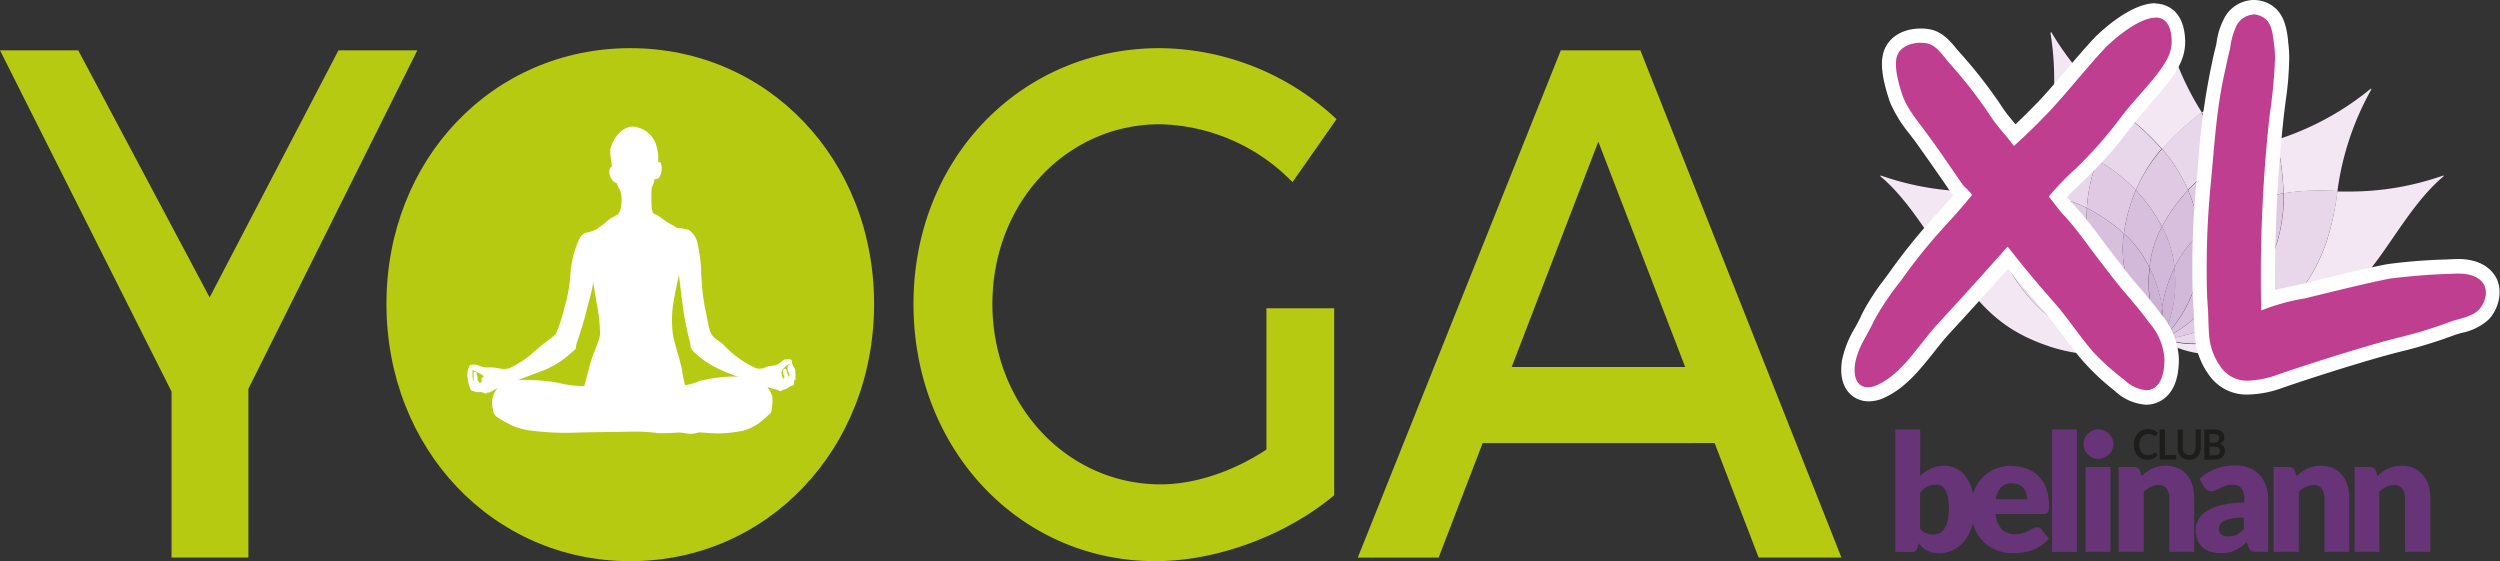<svg id="Calque_3" data-name="Calque 3" xmlns="http://www.w3.org/2000/svg" width="436.6" height="98" viewBox="0 0 436.6 98"><rect x="0" y="0" width="436.6" height="98" fill="#333333" stroke="none"/><defs><style>.cls-1{fill:#b7ca12;}.cls-2{fill:#fff;}.cls-3{fill:#1d1d1b;}.cls-4{fill:#683478;}.cls-5{fill:#f2e7f3;}.cls-6{fill:#e8d6ea;}.cls-7{fill:#e0c9e3;}.cls-8{fill:#d8bfdd;}.cls-9{fill:#d2b8d9;}.cls-10{fill:#cdb2d6;}.cls-11{fill:#c9aed4;}.cls-12{fill:#c03e8f;}</style></defs><title>YOGA-XL-100px</title><path class="cls-1" d="M143.93,54.39c0,20.1-14.78,36.4-33,36.4s-33-16.3-33-36.4S92.69,18,110.92,18s33,16.29,33,36.39Z" transform="translate(-1 -1)"/><polygon class="cls-1" points="43.38 97.37 29.96 97.37 29.96 68.39 0 8.79 13.66 8.79 36.61 51.94 59.11 8.79 72.88 8.79 43.38 67.89 43.38 97.37 43.38 97.37"/><path class="cls-1" d="M82.26,54.08c0,17.59,13.2,31.51,28.92,31.51s28.58-13.92,28.58-31.51-12.85-31.25-28.58-31.25S82.26,36.49,82.26,54.08Zm71.39,0c0,25.31-18.6,44.92-42.58,44.92S68.49,79.39,68.49,54.08,87.08,9.41,111.07,9.41s42.58,19.36,42.58,44.67Z" transform="translate(-1 -1)"/><path class="cls-1" d="M234,54.84V87.49C225.84,94.32,213.79,99,202.77,99,179,99,160.53,79.39,160.53,54.08s18.71-44.67,43-44.67a45.66,45.66,0,0,1,30.88,12.4l-7.69,11A33.26,33.26,0,0,0,203.57,22.7c-16.41,0-29.26,13.79-29.26,31.38s13,31.51,29.38,31.51c6,0,12.74-2.28,18.48-6.08V54.84Z" transform="translate(-1 -1)"/><path class="cls-1" d="M280.13,25.74,265,65.09h30.3L280.13,25.74Zm-20.2,52.64-7.69,20H238.12L273.58,9.79h13.89l35.12,88.58H308.13l-7.69-20Z" transform="translate(-1 -1)"/><path class="cls-2" d="M138.67,65.94a1.54,1.54,0,0,1,.21.53,1.35,1.35,0,0,1-.13.38,4.93,4.93,0,0,0-.23-.64c-.15-.32-.13-.95-.5-.79s-.29.49-.24.8.3.45.14.94a1.23,1.23,0,0,1-.4-.69,1.33,1.33,0,0,1,.19-1,5.48,5.48,0,0,1,.76-.71,2.87,2.87,0,0,1,.42-.19l.05.21s-.22-.2-.37.22a1.43,1.43,0,0,0,.1.94Zm-15.8,1.72a10,10,0,0,1-2.23.61,23,23,0,0,1-.52-2.55c-.18-1.26-1.24-4.39-1.59-6.17a19.85,19.85,0,0,1,.15-6.17c.29-1.61.88-4.36.88-4.36s.32,2.46.67,5.4a56.75,56.75,0,0,0,1.35,6.65s0,.16,0,.45a2.73,2.73,0,0,0,1,1.29,15.47,15.47,0,0,0,3.73,2.52c2,.94,3.83,1.55,3.83,1.55-1.23-.42-6.27.33-7.32.78Zm-17.05-8.43c-.12,1.32-1.32,3.65-1.79,5.46s-1,3.74-1,3.74a18.92,18.92,0,0,1-4.54-.58,33.22,33.22,0,0,0-7-.48s2.34-.91,4.66-1.78a16.08,16.08,0,0,0,4.63-3c.32-.29.7-.55.76-.74a4,4,0,0,0,.09-.62s1.31-3.91,1.7-5.59,1.31-4.52,1.23-5.55c0,0,.35,2.16.61,3.68a28.3,28.3,0,0,1,.62,5.46ZM85.41,67c-.18-.19-.31,0-.31,0v.76l-.43.08-.26-.53a3.59,3.59,0,0,0-.17-1.13.44.44,0,0,0-.54-.24l0,1.75,0,0s0-.12-.11-.28a7.28,7.28,0,0,1-.08-1l0-.78s1,.43,1.55.75.37.7.37.7Zm54.48-1.34a1.07,1.07,0,0,0-.31-.55l-.28-.71V64c0-.37-1.06-.24-1.28-.21s-.31.24-.67.49a4.12,4.12,0,0,1-1,.55,10.55,10.55,0,0,0-1.29.16,3.33,3.33,0,0,1-.88.33c-.94.22-1.45-.12-2.9-.92a19.28,19.28,0,0,1-3.88-3.13c-.84-.87-1.51-.9-2.12-1.88s-.7-2.83-1.17-4.61a44.6,44.6,0,0,1-.67-6.7,25.55,25.55,0,0,0-.58-4.34,3.68,3.68,0,0,0-1.62-2.61,11.31,11.31,0,0,0-2-.34l-1.73-1-1.73-1.23-.39-.13s-.47,0-.58-1.2a30.54,30.54,0,0,1,0-3.44,5.07,5.07,0,0,0,.5-1.51,1.7,1.7,0,0,0,.57-.08c.26-.11.49-.62.57-.93a3.44,3.44,0,0,0,0-1.69c-.19-.46-.52-.28-.52-.28a7.29,7.29,0,0,0-.35-3,4.59,4.59,0,0,0-4-3.18c-2.49-.05-4,3.15-4,4.23a10.87,10.87,0,0,0,.2,2c0,.21.09.84.09.84s-.1-.09-.25.07c-.42.42-.21,1.9.67,2.55.25.18.36.09.36.09a9.48,9.48,0,0,0,.67,1.41,5.39,5.39,0,0,1,.14,2.68c-.11,1.2-.67,1.51-.67,1.51l-1.17.67a3.54,3.54,0,0,0-.86.71l-1.58,1.15a6.19,6.19,0,0,1-1.81.6c-.83.24-1.24,1-1.75,2.46a17.52,17.52,0,0,0-1,4.77,26.17,26.17,0,0,1-1,5.68,30,30,0,0,1-1.51,4.71c-.19.43-1.83,1.33-4.62,3.86a18.66,18.66,0,0,1-3.61,2.24,4.71,4.71,0,0,1-1.71,0A7.17,7.17,0,0,0,86,65.18a4,4,0,0,1-1.61-.45,2.83,2.83,0,0,0-1.19,0c-.3.06-.32.5-.32.5s-.25.25-.25,1.27a6.83,6.83,0,0,0,.46,2.28c.17.49.4.52.54.52a2.07,2.07,0,0,1,.52.19,5.16,5.16,0,0,1,1,0,5.67,5.67,0,0,0,.67.24c.11,0,.37-.2.37-.2a.4.4,0,0,0,.28,0c.17-.06,1.5-.79,1.5-.79A3.68,3.68,0,0,0,87,72c.17,1.54.61,1.69,1.25,2.12A24.33,24.33,0,0,0,91,75.56a16.1,16.1,0,0,0,2.63.63,48.85,48.85,0,0,0,8.57.34c2.65-.06,7.14-.12,9.9-.15a28.38,28.38,0,0,1,4,.28c.56,0,2.88-.06,3.43-.13a14.81,14.81,0,0,1,1.9.25,7.56,7.56,0,0,0,1.73-.28s2.51.22,3.4.19a22.66,22.66,0,0,0,4.27-.49,9.05,9.05,0,0,0,2.87-1.42c.7-.55,1.29-1.11,1.76-1.51s.47-2.42.42-3a6.62,6.62,0,0,0-.85-1.71,9.55,9.55,0,0,0,1.12.37l.68.16s.31.24.42.24a.78.78,0,0,0,.31-.16l.81-.29a3.46,3.46,0,0,0,.46-.31,3.2,3.2,0,0,1,.72-.3c.22,0,.09-.79.09-.79.34-.13.28-.34.28-.34a11.28,11.28,0,0,0-.05-1.54Z" transform="translate(-1 -1)"/><path class="cls-3" d="M377.32,80l.13.06.36.42a2,2,0,0,1-.73.6,2.46,2.46,0,0,1-1.05.21,2.4,2.4,0,0,1-1-.19,2.17,2.17,0,0,1-.74-.56,2.44,2.44,0,0,1-.48-.85,3.4,3.4,0,0,1-.16-1.08,3.14,3.14,0,0,1,.18-1.08,2.46,2.46,0,0,1,1.31-1.4,2.63,2.63,0,0,1,1-.2,2.42,2.42,0,0,1,1,.19,2.35,2.35,0,0,1,.7.5l-.31.45-.07.08-.11,0-.16-.07L377,77a1.61,1.61,0,0,0-.32-.14,1.87,1.87,0,0,0-1.13.06,1.38,1.38,0,0,0-.49.37,1.83,1.83,0,0,0-.33.58,2.35,2.35,0,0,0-.12.77,2.39,2.39,0,0,0,.12.79A1.71,1.71,0,0,0,375,80a1.38,1.38,0,0,0,1.05.49l.34,0a1.91,1.91,0,0,0,.28-.07,1.34,1.34,0,0,0,.24-.12,1.92,1.92,0,0,0,.23-.19l.07,0,.08,0Z" transform="translate(-1 -1)"/><polygon class="cls-3" points="378.08 79.45 380.05 79.45 380.05 80.26 377.16 80.26 377.16 75.01 378.08 75.01 378.08 79.45 378.08 79.45"/><path class="cls-3" d="M383.32,80.47a1.19,1.19,0,0,0,.47-.09,1.06,1.06,0,0,0,.35-.27,1.08,1.08,0,0,0,.22-.41,1.87,1.87,0,0,0,.08-.55V76h.92v3.14a2.45,2.45,0,0,1-.15.87,2,2,0,0,1-.4.68,1.65,1.65,0,0,1-.65.45,2.31,2.31,0,0,1-1.69,0,1.65,1.65,0,0,1-.65-.45,2,2,0,0,1-.4-.68,2.69,2.69,0,0,1-.14-.87V76h.91v3.14a1.8,1.8,0,0,0,.08.54,1.12,1.12,0,0,0,.22.42,1.06,1.06,0,0,0,.35.27,1.21,1.21,0,0,0,.48.09Z" transform="translate(-1 -1)"/><path class="cls-3" d="M386.86,79v1.53h.93a1.35,1.35,0,0,0,.43-.06.73.73,0,0,0,.27-.17.68.68,0,0,0,.15-.26,1,1,0,0,0,.05-.31.94.94,0,0,0-.05-.3.63.63,0,0,0-.16-.23.69.69,0,0,0-.28-.15,1.28,1.28,0,0,0-.41-.05Zm0-.68h.73a1.18,1.18,0,0,0,.71-.18.67.67,0,0,0,.24-.58.69.69,0,0,0-.22-.58,1.11,1.11,0,0,0-.68-.17h-.78v1.51Zm-.91,3V76h1.69a3.31,3.31,0,0,1,.83.1,1.63,1.63,0,0,1,.56.28,1.07,1.07,0,0,1,.32.44,1.5,1.5,0,0,1,.1.58,1,1,0,0,1-.05.35.88.88,0,0,1-.16.32,1,1,0,0,1-.27.26,1.79,1.79,0,0,1-.39.21,1.14,1.14,0,0,1,1,1.17,1.54,1.54,0,0,1-.12.61,1.39,1.39,0,0,1-.34.49,1.71,1.71,0,0,1-.56.32,2.3,2.3,0,0,1-.77.12Z" transform="translate(-1 -1)"/><path class="cls-4" d="M339.06,85.66a3.76,3.76,0,0,0-.86.1,3.15,3.15,0,0,0-.71.26,2.63,2.63,0,0,0-.61.44,6.58,6.58,0,0,0-.56.6v6.29a2.82,2.82,0,0,0,1.06.78,3.23,3.23,0,0,0,1.2.22,2.54,2.54,0,0,0,1.11-.24,2.21,2.21,0,0,0,.87-.78,4.16,4.16,0,0,0,.58-1.39,9,9,0,0,0,.21-2.09,10,10,0,0,0-.16-2,4.26,4.26,0,0,0-.47-1.29,1.81,1.81,0,0,0-.72-.71,2.1,2.1,0,0,0-.94-.22ZM332,97.38V76h4.34v8.15a6.44,6.44,0,0,1,1.84-1.31,5.49,5.49,0,0,1,2.41-.49,4.43,4.43,0,0,1,2.1.5,4.7,4.7,0,0,1,1.66,1.46,7.48,7.48,0,0,1,1.1,2.36,11.55,11.55,0,0,1,.4,3.19,9.91,9.91,0,0,1-.46,3.09,7.59,7.59,0,0,1-1.27,2.45,5.79,5.79,0,0,1-2,1.63,5.44,5.44,0,0,1-2.52.59,5,5,0,0,1-1.15-.13,3.76,3.76,0,0,1-.94-.37,3.36,3.36,0,0,1-.78-.56c-.24-.22-.47-.46-.7-.71l-.15.74a1,1,0,0,1-.36.63,1.24,1.24,0,0,1-.68.17Z" transform="translate(-1 -1)"/><path class="cls-4" d="M352.4,85.39a2.57,2.57,0,0,0-1.94.72,3.8,3.8,0,0,0-.93,2.08H355a4,4,0,0,0-.14-1,2.38,2.38,0,0,0-.43-.89,2.17,2.17,0,0,0-.79-.63,2.55,2.55,0,0,0-1.19-.25Zm-.08-3a7.37,7.37,0,0,1,2.63.45A5.77,5.77,0,0,1,357,84.12a6,6,0,0,1,1.34,2.14,8,8,0,0,1,.48,2.86,6.21,6.21,0,0,1,0,.82,1.28,1.28,0,0,1-.15.5.6.6,0,0,1-.3.25,1.35,1.35,0,0,1-.48.07h-8.37a4.23,4.23,0,0,0,1.11,2.7,3.25,3.25,0,0,0,2.31.83,4.21,4.21,0,0,0,1.3-.18,6.73,6.73,0,0,0,1-.42l.78-.41a1.55,1.55,0,0,1,.75-.19.89.89,0,0,1,.78.39l1.26,1.58a6.38,6.38,0,0,1-1.45,1.28,7.05,7.05,0,0,1-1.59.77,8.13,8.13,0,0,1-1.64.39,12.17,12.17,0,0,1-1.56.11,8,8,0,0,1-2.86-.51,6.47,6.47,0,0,1-2.33-1.51,6.9,6.9,0,0,1-1.58-2.48,9.43,9.43,0,0,1-.58-3.46,8,8,0,0,1,.49-2.81,6.85,6.85,0,0,1,1.43-2.33,6.75,6.75,0,0,1,2.25-1.59,7.32,7.32,0,0,1,3-.58Z" transform="translate(-1 -1)"/><polygon class="cls-4" points="362.7 74.99 362.7 96.38 358.37 96.38 358.37 74.99 362.7 74.99 362.7 74.99"/><path class="cls-4" d="M369.57,82.56V97.38h-4.33V82.56Zm.51-4a2.38,2.38,0,0,1-.21,1,2.46,2.46,0,0,1-.58.81,2.69,2.69,0,0,1-.84.56,2.53,2.53,0,0,1-1,.21,2.38,2.38,0,0,1-1-.21,2.72,2.72,0,0,1-.82-.56,2.48,2.48,0,0,1-.76-1.8,2.69,2.69,0,0,1,.2-1,2.76,2.76,0,0,1,.56-.83,2.69,2.69,0,0,1,.82-.55,2.37,2.37,0,0,1,1-.2,2.52,2.52,0,0,1,1,.2,2.66,2.66,0,0,1,1.42,1.38,2.52,2.52,0,0,1,.21,1Z" transform="translate(-1 -1)"/><path class="cls-4" d="M371,97.38V82.56h2.69a1.21,1.21,0,0,1,.68.19,1,1,0,0,1,.38.56l.25.85c.28-.26.57-.51.87-.74a5.22,5.22,0,0,1,1-.58,6.18,6.18,0,0,1,1.1-.37,5.91,5.91,0,0,1,1.3-.13,5,5,0,0,1,2.1.42,4.39,4.39,0,0,1,1.55,1.17,5.15,5.15,0,0,1,.95,1.78,7.79,7.79,0,0,1,.32,2.25v9.42h-4.34V88a2.62,2.62,0,0,0-.49-1.69,1.74,1.74,0,0,0-1.44-.61,3,3,0,0,0-1.34.32,5.22,5.22,0,0,0-1.2.84V97.38Z" transform="translate(-1 -1)"/><path class="cls-4" d="M390.13,94.68a3.38,3.38,0,0,0,1.47-.3,4.43,4.43,0,0,0,1.27-1v-2a11.42,11.42,0,0,0-2.14.17,5.22,5.22,0,0,0-1.32.43,1.62,1.62,0,0,0-.68.59,1.45,1.45,0,0,0-.19.73,1.28,1.28,0,0,0,.4,1.07,2,2,0,0,0,1.19.31Zm5,2.7a2.05,2.05,0,0,1-.93-.17,1.35,1.35,0,0,1-.52-.72l-.31-.81c-.36.31-.71.59-1.05.83a5.72,5.72,0,0,1-1,.6,5.35,5.35,0,0,1-1.15.38,6.91,6.91,0,0,1-1.35.12,5.67,5.67,0,0,1-1.8-.27,3.88,3.88,0,0,1-1.38-.78,3.31,3.31,0,0,1-.87-1.28,4.62,4.62,0,0,1-.31-1.77,3.77,3.77,0,0,1,.39-1.62,3.84,3.84,0,0,1,1.36-1.51,8.2,8.2,0,0,1,2.6-1.14,15.36,15.36,0,0,1,4.12-.46v-.64a2.79,2.79,0,0,0-.52-1.89,1.91,1.91,0,0,0-1.49-.59,3.74,3.74,0,0,0-1.26.18,5,5,0,0,0-.87.38l-.75.39a2.08,2.08,0,0,1-.87.17,1.26,1.26,0,0,1-.76-.22,1.64,1.64,0,0,1-.5-.55l-.78-1.39A8.71,8.71,0,0,1,388,82.86a9.88,9.88,0,0,1,3.43-.58,6.14,6.14,0,0,1,2.37.43,5.27,5.27,0,0,1,1.79,1.22,5.42,5.42,0,0,1,1.13,1.85,6.76,6.76,0,0,1,.39,2.34v9.26Z" transform="translate(-1 -1)"/><path class="cls-4" d="M398.08,97.38V82.56h2.68a1.21,1.21,0,0,1,.68.19,1,1,0,0,1,.38.56l.26.85c.28-.26.56-.51.86-.74a5.22,5.22,0,0,1,1-.58,6,6,0,0,1,1.11-.37,5.75,5.75,0,0,1,1.29-.13,5,5,0,0,1,2.1.42A4.3,4.3,0,0,1,410,83.93a5,5,0,0,1,.95,1.78,7.79,7.79,0,0,1,.32,2.25v9.42h-4.33V88a2.68,2.68,0,0,0-.49-1.69,1.77,1.77,0,0,0-1.44-.61,3,3,0,0,0-1.35.32,5.22,5.22,0,0,0-1.2.84V97.38Z" transform="translate(-1 -1)"/><path class="cls-4" d="M412.2,97.38V82.56h2.69a1.18,1.18,0,0,1,.67.19,1,1,0,0,1,.39.56l.25.85c.28-.26.57-.51.87-.74a4.91,4.91,0,0,1,1-.58,5.5,5.5,0,0,1,2.39-.5,5,5,0,0,1,2.11.42,4.35,4.35,0,0,1,1.54,1.17,5.17,5.17,0,0,1,1,1.78,7.79,7.79,0,0,1,.32,2.25v9.42H421V88a2.62,2.62,0,0,0-.49-1.69,1.75,1.75,0,0,0-1.44-.61,3,3,0,0,0-1.34.32,5.22,5.22,0,0,0-1.2.84V97.38Z" transform="translate(-1 -1)"/><path class="cls-5" d="M378.57,27a45.08,45.08,0,0,0-6.9-6.33l0,0a49.72,49.72,0,0,0,6.89-17.55c0,.09,0,.18.05.28,0-.1,0-.19.05-.28a49.72,49.72,0,0,0,6.89,17.55l0,0a45.08,45.08,0,0,0-6.9,6.33" transform="translate(-1 -1)"/><path class="cls-5" d="M389.87,29a45.5,45.5,0,0,0-4.32-8.3l0-.05A49.35,49.35,0,0,0,398,6.53a2.36,2.36,0,0,0,0,.28c0-.09.1-.16.14-.25a49.67,49.67,0,0,0,.48,18.85l-.05,0A44.88,44.88,0,0,0,389.87,29" transform="translate(-1 -1)"/><path class="cls-6" d="M383.13,34.21A28,28,0,0,0,378.57,27a45.08,45.08,0,0,1,6.9-6.33l0,0,0,.05a45.5,45.5,0,0,1,4.32,8.3,28.12,28.12,0,0,0-6.74,5.2" transform="translate(-1 -1)"/><path class="cls-5" d="M399.8,34.76a45.27,45.27,0,0,0-1.22-9.29l0-.06a49.19,49.19,0,0,0,16.54-9c-.05.08-.09.16-.13.24l.22-.17a49.51,49.51,0,0,0-6,17.88h-.06c-1-.05-1.95-.07-2.89-.07a39.54,39.54,0,0,0-6.45.48" transform="translate(-1 -1)"/><path class="cls-6" d="M391.69,37.33A27.92,27.92,0,0,0,389.87,29a44.88,44.88,0,0,1,8.64-3.58l.05,0,0,.06a45.27,45.27,0,0,1,1.22,9.29,28,28,0,0,0-8.11,2.57" transform="translate(-1 -1)"/><path class="cls-7" d="M385.23,41.78a30,30,0,0,0-2.1-7.57,28.12,28.12,0,0,1,6.74-5.2,27.92,27.92,0,0,1,1.82,8.32,29.79,29.79,0,0,0-6.46,4.45" transform="translate(-1 -1)"/><path class="cls-5" d="M388.89,63c-4.14,0-8-.9-10.3-2.81l0,0,0,0a18.07,18.07,0,0,0,5.9.9A21.53,21.53,0,0,0,397.42,57c7.7-6,10.59-13.16,11.77-22.55v0c.67,0,1.35,0,2.05,0a49.21,49.21,0,0,0,16.57-2.84l-.21.18.26-.09c-4.72,3.88-8.28,10.14-11.75,14.8-5.74,7.71-9.06,12.19-18.32,15.15A29.8,29.8,0,0,1,388.89,63" transform="translate(-1 -1)"/><path class="cls-6" d="M384.51,61a18.07,18.07,0,0,1-5.9-.9l0,0,.05,0c5.13,0,12.82-3.44,16.6-9.42a28,28,0,0,0,4.58-15.94,39.54,39.54,0,0,1,6.45-.48c.94,0,1.91,0,2.89.07h.06v0C408,43.8,405.12,51,397.42,57A21.53,21.53,0,0,1,384.51,61" transform="translate(-1 -1)"/><path class="cls-7" d="M378.62,60.12l-.05,0h.05c4.82-1.79,10.88-7.63,12.38-14.54a29.62,29.62,0,0,0,.69-8.23,28,28,0,0,1,8.11-2.57,28,28,0,0,1-4.58,15.94c-3.78,6-11.47,9.39-16.6,9.42" transform="translate(-1 -1)"/><path class="cls-8" d="M378.62,60.1h0c3.91-3.34,7.61-10.9,6.67-17.91l-.06-.4a29.79,29.79,0,0,1,6.46-4.45,29.62,29.62,0,0,1-.69,8.23c-1.5,6.91-7.56,12.75-12.38,14.54" transform="translate(-1 -1)"/><path class="cls-5" d="M367.28,29a45,45,0,0,0-8.65-3.58l-.05,0a49.46,49.46,0,0,0,.48-18.85c.05.09.1.16.14.25a2.36,2.36,0,0,0,0-.28,49.35,49.35,0,0,0,12.47,14.13l0,.05a44.28,44.28,0,0,0-4.32,8.3" transform="translate(-1 -1)"/><path class="cls-6" d="M374,34.21a27.88,27.88,0,0,0-6.73-5.2,44.28,44.28,0,0,1,4.32-8.3l0-.05,0,0a45.08,45.08,0,0,1,6.9,6.33A28,28,0,0,0,374,34.21" transform="translate(-1 -1)"/><path class="cls-7" d="M378.57,40.6A29.36,29.36,0,0,0,374,34.21,28,28,0,0,1,378.57,27a28,28,0,0,1,4.56,7.19,29.7,29.7,0,0,0-4.56,6.39" transform="translate(-1 -1)"/><path class="cls-8" d="M380.75,47.73a19.1,19.1,0,0,0-2-6.77c-.06-.12-.12-.24-.19-.36a29.7,29.7,0,0,1,4.56-6.39,30,30,0,0,1,2.1,7.57l-.3.27a19,19,0,0,0-4.18,5.68" transform="translate(-1 -1)"/><path class="cls-9" d="M378.57,60.1h0l0,0a21.64,21.64,0,0,0,2.14-12.34,19,19,0,0,1,4.18-5.68l.3-.27.06.4c.94,7-2.76,14.57-6.67,17.91h-.05" transform="translate(-1 -1)"/><path class="cls-5" d="M357.34,34.76a39.54,39.54,0,0,0-6.45-.48c-.94,0-1.91,0-2.89.07h-.06a49.69,49.69,0,0,0-6-17.88l.22.17-.14-.24a49.19,49.19,0,0,0,16.54,9,.13.13,0,0,0,0,.06,44.63,44.63,0,0,0-1.23,9.29" transform="translate(-1 -1)"/><path class="cls-6" d="M365.45,37.33a28,28,0,0,0-8.11-2.57,44.63,44.63,0,0,1,1.23-9.29.13.13,0,0,1,0-.06l.05,0A45,45,0,0,1,367.28,29a27.63,27.63,0,0,0-1.83,8.32" transform="translate(-1 -1)"/><path class="cls-7" d="M371.91,41.78a29.55,29.55,0,0,0-6.46-4.45A27.63,27.63,0,0,1,367.28,29a27.88,27.88,0,0,1,6.73,5.2,30,30,0,0,0-2.1,7.57" transform="translate(-1 -1)"/><path class="cls-8" d="M376.39,47.73a19,19,0,0,0-4.17-5.68l-.31-.27a30,30,0,0,1,2.1-7.57,29.36,29.36,0,0,1,4.56,6.39l-.19.36a19.1,19.1,0,0,0-2,6.77" transform="translate(-1 -1)"/><path class="cls-9" d="M378.57,54.72a23.64,23.64,0,0,0-2.18-7,19.1,19.1,0,0,1,2-6.77l.19-.36c.07.12.13.24.19.36a19.1,19.1,0,0,1,2,6.77,23.94,23.94,0,0,0-2.18,7" transform="translate(-1 -1)"/><path class="cls-10" d="M378.57,60.1l0,0a17.4,17.4,0,0,0,0-5.34,23.94,23.94,0,0,1,2.18-7,21.64,21.64,0,0,1-2.14,12.34l0,0" transform="translate(-1 -1)"/><path class="cls-5" d="M368.25,63a29.85,29.85,0,0,1-8.91-1.36c-9.26-3-12.58-7.44-18.32-15.15-3.47-4.66-7-10.92-11.75-14.8l.27.09-.22-.18a49.26,49.26,0,0,0,16.57,2.84c.7,0,1.38,0,2.05,0,0,0,0,0,0,0C349.13,43.8,352,51,359.72,57A21.54,21.54,0,0,0,372.64,61a18,18,0,0,0,5.89-.9l0,0,0,0c-2.3,1.91-6.15,2.81-10.3,2.81" transform="translate(-1 -1)"/><path class="cls-6" d="M372.64,61A21.54,21.54,0,0,1,359.72,57C352,51,349.13,43.8,348,34.41c0,0,0,0,0,0H348c1-.05,1.95-.07,2.89-.07a39.54,39.54,0,0,1,6.45.48,28.06,28.06,0,0,0,4.59,15.94c3.77,6,11.46,9.39,16.59,9.42l.05,0,0,0a18,18,0,0,1-5.89.9" transform="translate(-1 -1)"/><path class="cls-7" d="M378.52,60.12c-5.13,0-12.82-3.44-16.59-9.42a28.06,28.06,0,0,1-4.59-15.94,28,28,0,0,1,8.11,2.57,30,30,0,0,0,.69,8.23c1.51,6.91,7.57,12.75,12.38,14.54h.05l-.05,0" transform="translate(-1 -1)"/><path class="cls-8" d="M378.52,60.1c-4.81-1.79-10.87-7.63-12.38-14.54a30,30,0,0,1-.69-8.23,29.55,29.55,0,0,1,6.46,4.45c0,.13,0,.26-.05.4-.95,7,2.75,14.57,6.66,17.91h0" transform="translate(-1 -1)"/><path class="cls-9" d="M378.57,60.1h-.05c-3.91-3.34-7.61-10.9-6.66-17.91,0-.14,0-.27.05-.4l.31.27a19,19,0,0,1,4.17,5.68,21.64,21.64,0,0,0,2.14,12.34l0,0" transform="translate(-1 -1)"/><path class="cls-10" d="M378.57,60.1l0,0a21.64,21.64,0,0,1-2.14-12.34,23.64,23.64,0,0,1,2.18,7,17.72,17.72,0,0,0,0,5.34l0,0" transform="translate(-1 -1)"/><path class="cls-11" d="M378.57,60.1h0l0,0a17.72,17.72,0,0,1,0-5.34,17.4,17.4,0,0,1,0,5.34l0,0" transform="translate(-1 -1)"/><path class="cls-12" d="M375.74,70.4a7.65,7.65,0,0,1-4.67-2.13l-.32-.26a41.54,41.54,0,0,1-5.14-4.65c-1.27-1.44-2.44-3-3.56-4.51s-2.23-3-3.42-4.34c-2.42-2.73-4.76-5.52-7.12-8.49-3.76,4.23-7.49,8.34-11.37,12.55-.89,1-1.74,2.06-2.65,3.21-2.38,3-4.85,6.15-8.32,7.66a5.15,5.15,0,0,1-2,.44,3.41,3.41,0,0,1-2.59-1.12,5.36,5.36,0,0,1-.89-4.39,16.65,16.65,0,0,1,2.18-5.5c.41-.75.81-1.46,1.15-2.24a38,38,0,0,1,4-6.09l.86-1.16A99.16,99.16,0,0,1,340,39.26c1.27-1.35,2.5-2.8,3.7-4.23l-.17-.16a8.47,8.47,0,0,1-1.09-1.23c-2-2.94-4.08-6-6.11-8.74-.33-.46-.66-.9-1-1.34a22.19,22.19,0,0,1-3.24-5.29c-1.16-3.36-1.54-5.78-1.17-7.46.43-2.19,2.56-3.62,5.41-3.62a6.33,6.33,0,0,1,1.57.18c1.64.37,2.79,1.8,3.81,3.06.34.42.65.81,1,1.14a81.12,81.12,0,0,1,7.21,9.4c.69,1,1.32,1.73,2,2.53l.93,1.12c1.66-1.54,3.32-3.18,5.16-5.08,1.63-1.74,3.24-3.64,4.8-5.47S366,10.3,367.67,8.5c.61-.61,5.78-5.69,9.77-5.69,1.4,0,3.8.64,4.06,4.93.2,2.93-1.33,5-2.68,6.84l-.05.07c-1,1.22-2,2.39-3,3.52-1.14,1.3-2.31,2.64-3.38,4.06a73.33,73.33,0,0,1-7.88,9c-.43.43-.84.82-1.23,1.19a39.87,39.87,0,0,0-2.88,2.94l.3.39a25,25,0,0,0,1.8,2.17,68,68,0,0,1,4.34,5.44c.75,1,1.51,2,2.29,3l.4.52c1,1.25,1.86,2.43,2.83,3.6l1,1.17c1.35,1.59,2.75,3.23,4.07,5a11.45,11.45,0,0,1,2.79,7c0,3.27-.91,5.39-2.72,6.31a3.89,3.89,0,0,1-1.76.41Z" transform="translate(-1 -1)"/><path class="cls-2" d="M377.44,1.56c-4.4,0-9.63,5-10.63,6l0,0,0,0c-1.7,1.82-3.34,3.75-4.93,5.62s-3.14,3.69-4.75,5.42c-1.47,1.51-2.82,2.85-4.14,4.11l-.09-.1c-.64-.77-1.26-1.5-1.93-2.44a82.07,82.07,0,0,0-7.26-9.48l0,0,0,0c-.27-.29-.57-.66-.89-1-1.09-1.35-2.44-3-4.51-3.51a8.26,8.26,0,0,0-1.85-.2c-3.47,0-6.07,1.81-6.64,4.63-.41,1.9,0,4.54,1.19,8.06l0,.05,0,0a23.12,23.12,0,0,0,3.41,5.59c.33.44.66.87,1,1.31,2,2.79,4.1,5.8,6.1,8.71.22.3.42.55.61.77-1,1.12-1.93,2.25-2.93,3.31a101.82,101.82,0,0,0-8.29,10.24c-.27.37-.55.76-.84,1.14a39.87,39.87,0,0,0-4,6.24l0,0,0,.05c-.32.72-.7,1.41-1.1,2.14a17.78,17.78,0,0,0-2.31,5.85v.08c-.4,2.85.42,4.5,1.19,5.38a4.61,4.61,0,0,0,3.53,1.56,6.43,6.43,0,0,0,2.47-.53c3.8-1.65,6.37-4.91,8.85-8,.89-1.13,1.73-2.2,2.6-3.16,3.53-3.82,6.95-7.59,10.38-11.44,2.06,2.56,4.11,5,6.23,7.38,1.16,1.32,2.23,2.75,3.35,4.26s2.32,3.11,3.63,4.59A41.43,41.43,0,0,0,370,69l.33.27a8.8,8.8,0,0,0,5.45,2.41,5.16,5.16,0,0,0,2.33-.55c2.26-1.15,3.41-3.65,3.41-7.43a12.62,12.62,0,0,0-3.06-7.76c-1.34-1.84-2.75-3.49-4.11-5.08-.33-.39-.66-.79-1-1.18-.93-1.13-1.82-2.3-2.77-3.54l-.39-.51c-.79-1-1.55-2-2.29-3a66.2,66.2,0,0,0-4.41-5.52l0,0,0,0A19.27,19.27,0,0,1,362,35.4c.67-.71,1.34-1.36,2.11-2.09l1.25-1.2a74.45,74.45,0,0,0,8-9.15c1-1.35,2.14-2.62,3.31-4,1-1.14,2-2.33,3-3.58l0,0,0,0,0,0c1.41-1.91,3.16-4.28,2.93-7.69-.34-5.64-4.15-6.08-5.31-6.08Zm0,2.5c1.53,0,2.64,1,2.81,3.75.17,2.5-1.19,4.33-2.47,6.06-2,2.6-4.34,4.91-6.38,7.6a72.71,72.71,0,0,1-7.75,8.84,51.94,51.94,0,0,0-4.85,5c.94,1.16,1.79,2.41,2.81,3.47,2.38,2.59,4.34,5.57,6.55,8.36,1.11,1.44,2.13,2.79,3.24,4.14,1.7,2,3.4,3.94,5,6.15A10.62,10.62,0,0,1,379,63.68c0,1.92-.34,4.33-2,5.19a2.54,2.54,0,0,1-1.19.28,6.45,6.45,0,0,1-3.83-1.82,43,43,0,0,1-5.37-4.81c-2.46-2.78-4.51-6.05-7-8.84-2.73-3.08-5.37-6.25-8-9.62-4.08,4.62-8.17,9.14-12.34,13.66-3.32,3.65-6.13,8.65-10.55,10.57a3.81,3.81,0,0,1-1.51.34c-1.56,0-2.63-1.27-2.24-4.09.51-3,2.13-4.9,3.24-7.4a46.84,46.84,0,0,1,4.68-7,97.42,97.42,0,0,1,8.08-10c1.54-1.63,3-3.36,4.43-5.09-.68-1-1.19-1.16-1.87-2.12-2.05-3-4.09-6-6.13-8.75-1.45-2-3.15-3.94-4.09-6.35-.59-1.73-1.53-4.8-1.1-6.73s2.53-2.63,4.18-2.63a5.68,5.68,0,0,1,1.26.13c1.71.39,2.9,2.5,4.17,3.85a79.19,79.19,0,0,1,7.07,9.23c1.36,1.92,2.47,3,3.83,4.81,2.21-2,4.26-4,6.21-6.06,3.32-3.56,6.39-7.5,9.71-11.06,1.53-1.54,5.87-5.29,8.85-5.29" transform="translate(-1 -1)"/><path class="cls-12" d="M393.7,68.68a6.75,6.75,0,0,1-5.48-2.38,12.23,12.23,0,0,1-2.57-5.79c-.16-1.26-.19-2.45-.23-3.6,0-.83-.05-1.69-.12-2.55-.17-2.27-.17-4.54-.17-6.74a152.28,152.28,0,0,1,.77-15.32c.08-.92.17-1.86.25-2.8a120.94,120.94,0,0,1,2.24-16.58c.25-1.2.51-2.48.85-3.75l.1-.56a11,11,0,0,1,1.06-3.53,4.73,4.73,0,0,1,4.08-2.83,4.61,4.61,0,0,1,1.74.37c2.54,1,2.86,3.56,3.11,5.62l0,.28a17.35,17.35,0,0,1,.18,3,55.53,55.53,0,0,1-.6,7c-.12.94-.24,1.87-.34,2.79a257,257,0,0,0-1.53,27c0,1.68,0,3.39,0,5.1a36.09,36.09,0,0,1,4.6-1.17l1.58-.34,1.21-.3c3.78-.93,10.82-2.65,13.74-3.17a96.38,96.38,0,0,1,10-.8l2-.09c2.68,0,4.58.84,5.55,2.43,1.13,1.93.35,4.63-1,6a8.9,8.9,0,0,1-4.17,2c-.52.14-1,.27-1.39.42a77.78,77.78,0,0,1-8.92,2.74c-5.4,1.31-15.81,4.62-21.24,6.5a17.08,17.08,0,0,1-5.35,1Z" transform="translate(-1 -1)"/><path class="cls-2" d="M394.48,1h0a5.93,5.93,0,0,0-5.19,3.49,12.27,12.27,0,0,0-1.18,3.9l-.09.5c-.35,1.28-.61,2.55-.86,3.78a122.48,122.48,0,0,0-2.26,16.72c-.08.94-.17,1.87-.25,2.81a151,151,0,0,0-.78,15.42c0,2.22,0,4.52.18,6.83.07.84.09,1.64.12,2.49a36.71,36.71,0,0,0,.23,3.69v.08A13.24,13.24,0,0,0,387.17,67l0,.06.05,0a7.94,7.94,0,0,0,6.44,2.84,18.25,18.25,0,0,0,5.73-1.09c5.44-1.89,15.8-5.18,21.16-6.48a80,80,0,0,0,9-2.78c.36-.13.82-.26,1.3-.4a9.91,9.91,0,0,0,4.76-2.34c1.72-1.76,2.65-5.07,1.2-7.52-.86-1.41-2.69-3.06-6.59-3.06h-.12l-2,.09a98.33,98.33,0,0,0-10.11.8H418c-3,.53-10,2.26-13.82,3.19l-1.21.3c-.51.12-1,.22-1.54.33-1,.21-2.06.43-3.11.71,0-1.14,0-2.28,0-3.41a257,257,0,0,1,1.51-26.85c.1-.9.22-1.8.34-2.76a55.58,55.58,0,0,0,.61-7.12,19.65,19.65,0,0,0-.19-3.25l0-.23c-.27-2.13-.67-5.36-3.92-6.64A5.73,5.73,0,0,0,394.48,1Zm0,2.51a3.15,3.15,0,0,1,1.26.27c2,.77,2.13,2.88,2.39,4.9a16.38,16.38,0,0,1,.17,2.88,91.83,91.83,0,0,1-.94,9.62,260.64,260.64,0,0,0-1.53,27.11c0,2.31,0,4.62.08,6.93a36.39,36.39,0,0,1,7.66-2.12c3.15-.77,11.66-2.88,14.9-3.46a116.93,116.93,0,0,1,11.83-.86c1.45,0,3.49.28,4.43,1.82s.08,3.56-.85,4.52c-1.2,1.25-3.58,1.54-5.11,2.12A77.27,77.27,0,0,1,420,59.93c-5.53,1.35-16.09,4.71-21.36,6.54a16.36,16.36,0,0,1-4.94,1,5.54,5.54,0,0,1-4.51-1.92,10.82,10.82,0,0,1-2.3-5.2c-.26-2-.17-3.94-.34-6.05s-.17-4.43-.17-6.64a147.28,147.28,0,0,1,.77-15.19c.59-6.44,1-13,2.46-19.23.26-1.25.52-2.5.86-3.75a12.23,12.23,0,0,1,1-3.75,3.53,3.53,0,0,1,3-2.19" transform="translate(-1 -1)"/></svg>